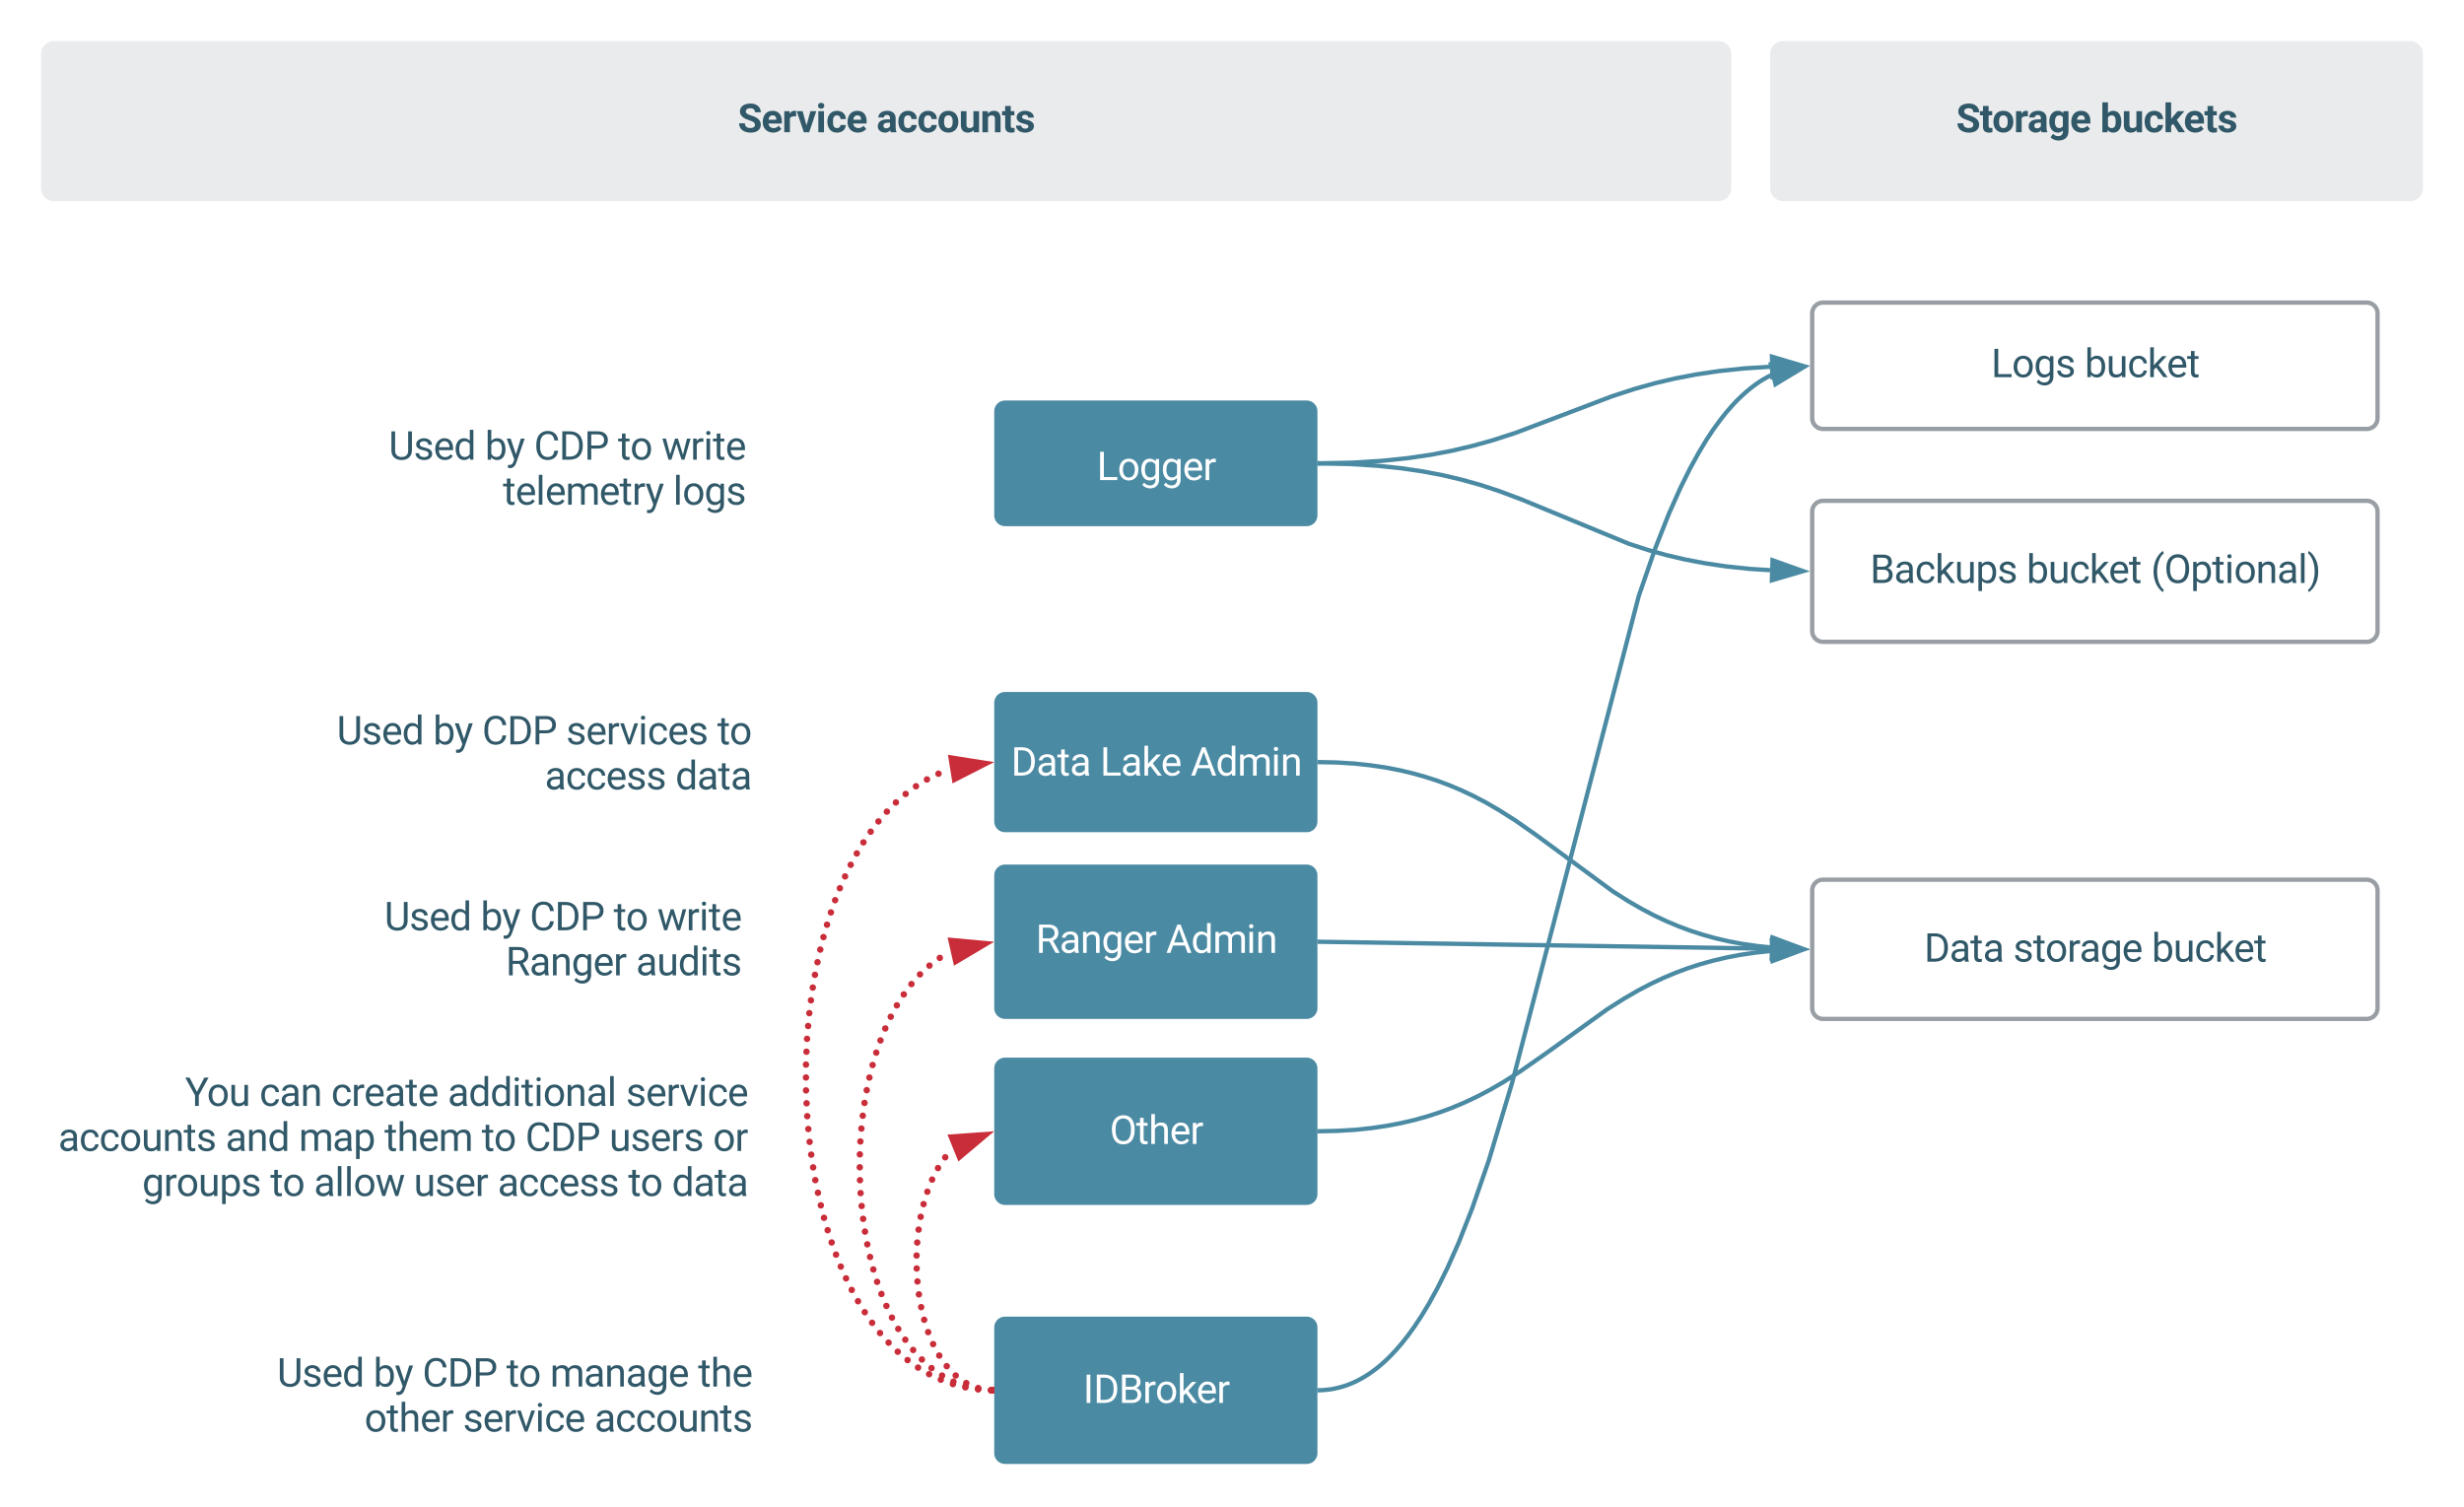 <svg xmlns="http://www.w3.org/2000/svg" viewBox="0 0 1140 697.3" height="697.3" width="1140"><defs xmlns:xlink="http://www.w3.org/1999/xlink"><path id="a" d="m362-157h690v157h-883v-1456h193z" fill="#fff"/><path id="b" d="m584 20c-306 6-503-247-493-571 10-320 175-545 491-551 308-5 503 247 494 573-9 322-175 543-492 549zm-2-970c-208 0-305 185-305 421 0 216 106 398 307 398 211 0 307-186 307-420 0-214-109-399-309-399" fill="#fff"/><path id="c" d="m521 20c-281 0-425-259-425-570 0-303 147-552 427-552 132 0 235 47 309 140l9-120h169v1056c4 277-183 454-459 452-165-1-334-81-400-187l96-111c79 98 176 147 291 147 180 1 288-109 286-290v-93c-74 85-175 128-303 128zm48-965c-209 0-287 178-287 416 0 217 86 392 285 392 117 0 202-53 257-159v-494c-57-103-142-155-255-155" fill="#fff"/><path id="d" d="m599-131c141 0 220-65 285-146l113 88c-91 139-227 209-408 209-308 1-496-234-496-565 0-223 93-397 233-485 74-48 154-72 240-72 300 2 449 218 445 537v77h-733c0 197 129 357 321 357zm227-509c-3-180-88-310-260-310-170 0-264 140-282 310z" fill="#fff"/><path id="e" d="m663-916c-163-27-288 18-338 148v768h-185v-1082h180l3 125c61-97 147-145 258-145 36 0 63 5 82 14z" fill="#fff"/><path id="f" d="m1222-777c17 480-206 763-650 777h-403v-1456h411c408 9 627 269 642 679zm-190 4c3-312-149-522-447-525h-224v1141h202c308 0 473-209 469-531z" fill="#fff"/><path id="g" d="m561-1102c238-4 403 126 403 351v498c0 99 13 178 38 237v16h-194c-11-21-19-59-26-114-86 89-189 134-308 134-199 0-368-130-365-320 4-251 214-359 490-356h180v-85c-1-135-86-212-229-212-115 0-232 67-233 171h-186c20-205 206-316 430-320zm-267 776c0 117 90 185 207 185 122 0 239-75 278-162v-222h-145c-227 0-340 66-340 199" fill="#fff"/><path id="h" d="m456 20c-171 0-251-112-250-288v-671h-197v-143h197v-262h185v262h202v143h-202v671c-9 125 92 149 207 118v150c-49 13-96 20-142 20" fill="#fff"/><path id="i" d="m442-501-116 121v380h-185v-1536h185v929c135-169 291-317 436-475h225l-421 452 470 630h-217" fill="#fff"/><path id="j" d="m589-945c-131 0-219 81-264 174v771h-185v-1082h175l6 136c83-104 191-156 324-156 229 0 346 129 346 387v715h-185v-716c-2-153-65-229-217-229" fill="#fff"/><g id="k"><path d="m973-380h-610l-137 380h-198l556-1456h168l557 1456h-197zm-552-158h495l-248-681" fill="#fff" transform="scale(.009)"/><path d="m520 20c-276 0-425-267-425-570 0-298 151-550 427-552 127 0 227 43 301 130v-564h185v1536h-170l-9-116c-74 91-177 136-309 136zm48-965c-210 0-288 177-288 416 0 218 87 392 286 392 117 0 203-53 257-158v-497c-55-102-140-153-255-153" fill="#fff" transform="matrix(.009 0 0 .009 11.597 0)"/><path d="m1240-945c-141 0-250 95-250 227v718h-186v-709c0-157-77-236-231-236-121 0-204 52-249 155v790h-185v-1082h175l5 120c79-93 186-140 321-140 151 0 254 58 309 174 69-98 181-174 345-174 237 0 362 126 362 377v725h-185v-714c-2-159-67-231-231-231" fill="#fff" transform="matrix(.009 0 0 .009 21.623 0)"/><path d="m341 0h-185v-1082h185zm-91-1264c-68 0-108-42-109-105 0-62 41-107 109-107s110 44 110 107-42 105-110 105" fill="#fff" transform="matrix(.009 0 0 .009 37.205 0)"/><use transform="matrix(.009 0 0 .009 41.519 0)" xlink:href="#j"/></g><path id="l" d="m584 20c-306 6-503-247-493-571 10-320 175-545 491-551 308-5 503 247 494 573-9 322-175 543-492 549zm-2-970c-208 0-305 185-305 421 0 216 106 398 307 398 211 0 307-186 307-420 0-214-109-399-309-399" fill="#305868"/><path id="m" d="m521 20c-281 0-425-259-425-570 0-303 147-552 427-552 132 0 235 47 309 140l9-120h169v1056c4 277-183 454-459 452-165-1-334-81-400-187l96-111c79 98 176 147 291 147 180 1 288-109 286-290v-93c-74 85-175 128-303 128zm48-965c-209 0-287 178-287 416 0 217 86 392 285 392 117 0 202-53 257-159v-494c-57-103-142-155-255-155" fill="#305868"/><path id="n" d="m538-131c121 0 232-49 232-156 0-50-20-88-56-117-73-60-334-92-420-143-92-55-162-110-162-238 0-190 192-317 400-317 223 0 414 129 413 338h-186c0-108-110-186-227-186-119 0-215 53-215 159 0 45 18 78 53 101 76 52 331 90 416 139 98 57 169 115 169 251 0 208-195 320-417 320-176 0-314-68-386-174-38-55-57-115-57-179h185c6 129 116 202 258 202" fill="#305868"/><path id="o" d="m634-1102c292 0 422 254 422 573 0 298-143 547-420 549-137 0-242-48-317-145l-9 125h-170v-1536h185v573c75-93 178-139 309-139zm-44 965c207 0 281-175 281-413 0-224-79-395-283-395-122 0-210 57-263 170v468c57 113 145 170 265 170" fill="#305868"/><path id="p" d="m491 20c-241-1-355-148-355-398v-704h185v699c0 164 67 246 200 246 141 0 235-53 282-158v-787h185v1082h-176l-4-107c-72 85-178 127-317 127" fill="#305868"/><path id="q" d="m277-555c0 244 77 420 297 424 127 2 249-93 255-210h175c-24 214-199 361-430 361-316 0-493-242-482-582 11-319 164-533 481-540 237-5 426 165 431 392h-175c-7-133-115-242-256-240-209 4-296 166-296 395" fill="#305868"/><path id="r" d="m442-501-116 121v380h-185v-1536h185v929c135-169 291-317 436-475h225l-421 452 470 630h-217" fill="#305868"/><path id="s" d="m599-131c141 0 220-65 285-146l113 88c-91 139-227 209-408 209-308 1-496-234-496-565 0-223 93-397 233-485 74-48 154-72 240-72 300 2 449 218 445 537v77h-733c0 197 129 357 321 357zm227-509c-3-180-88-310-260-310-170 0-264 140-282 310z" fill="#305868"/><path id="t" d="m456 20c-171 0-251-112-250-288v-671h-197v-143h197v-262h185v262h202v143h-202v671c-9 125 92 149 207 118v150c-49 13-96 20-142 20" fill="#305868"/><g id="u"><use transform="scale(.009)" xlink:href="#o"/><use transform="matrix(.009 0 0 .009 9.974 0)" xlink:href="#p"/><use transform="matrix(.009 0 0 .009 19.774 0)" xlink:href="#q"/><use transform="matrix(.009 0 0 .009 29.08 0)" xlink:href="#r"/><use transform="matrix(.009 0 0 .009 37.917 0)" xlink:href="#s"/><use transform="matrix(.009 0 0 .009 47.335 0)" xlink:href="#t"/></g><path id="v" d="m561-1102c238-4 403 126 403 351v498c0 99 13 178 38 237v16h-194c-11-21-19-59-26-114-86 89-189 134-308 134-199 0-368-130-365-320 4-251 214-359 490-356h180v-85c-1-135-86-212-229-212-115 0-232 67-233 171h-186c20-205 206-316 430-320zm-267 776c0 117 90 185 207 185 122 0 239-75 278-162v-222h-145c-227 0-340 66-340 199" fill="#305868"/><path id="w" d="m632-1102c291 0 422 251 422 573 0 297-141 548-419 549-131 0-235-42-310-125v521h-185v-1498h169l9 120c75-93 180-140 314-140zm-53 971c207 0 290-180 290-419 0-218-92-395-292-395-112 0-196 50-252 149v517c55 99 140 148 254 148" fill="#305868"/><path id="x" d="m341 0h-185v-1082h185zm-91-1264c-68 0-108-42-109-105 0-62 41-107 109-107s110 44 110 107-42 105-110 105" fill="#305868"/><path id="y" d="m589-945c-131 0-219 81-264 174v771h-185v-1082h175l6 136c83-104 191-156 324-156 229 0 346 129 346 387v715h-185v-716c-2-153-65-229-217-229" fill="#305868"/><path id="z" d="m341 0h-185v-1536h185z" fill="#305868"/><path id="A" d="m1222-777c17 480-206 763-650 777h-403v-1456h411c408 9 627 269 642 679zm-190 4c3-312-149-522-447-525h-224v1141h202c308 0 473-209 469-531z" fill="#305868"/><path id="B" d="m663-916c-163-27-288 18-338 148v768h-185v-1082h180l3 125c61-97 147-145 258-145 36 0 63 5 82 14z" fill="#305868"/><path id="C" d="m520 20c-276 0-425-267-425-570 0-298 151-550 427-552 127 0 227 43 301 130v-564h185v1536h-170l-9-116c-74 91-177 136-309 136zm48-965c-210 0-288 177-288 416 0 218 87 392 286 392 117 0 203-53 257-158v-497c-55-102-140-153-255-153" fill="#305868"/><g id="D"><path d="m665-137c214 0 337-121 336-332v-987h193v990c-3 300-218 486-529 486-309 0-526-181-525-484v-992h190v986c-1 210 123 333 335 333" fill="#305868" transform="scale(.009)"/><use transform="matrix(.009 0 0 .009 11.528 0)" xlink:href="#n"/><use transform="matrix(.009 0 0 .009 20.694 0)" xlink:href="#s"/><use transform="matrix(.009 0 0 .009 30.113 0)" xlink:href="#C"/></g><path id="E" d="m494-271 252-811h198l-435 1249c-84 214-210 307-425 254v-150c167 16 242-37 283-173l41-110-386-1070h202" fill="#305868"/><g id="F"><use transform="scale(.009)" xlink:href="#o"/><use transform="matrix(.009 0 0 .009 9.878 0)" xlink:href="#E"/></g><g id="G"><path d="m688-137c238 0 323-102 359-325h193c-32 297-228 482-552 482-361 0-569-299-569-680 0-197 8-360 73-497 88-186 257-317 513-319 316-2 509 195 535 488h-193c-31-212-118-330-342-330-272 0-397 224-393 523v141c-3 282 115 517 376 517" fill="#305868" transform="scale(.009)"/><use transform="matrix(.009 0 0 .009 11.571 0)" xlink:href="#A"/><path d="m1216-1011c-1 297-202 441-512 441h-343v570h-192v-1456h537c297-6 510 164 510 445zm-192 2c1-178-126-288-307-289h-356v571h345c196 1 318-92 318-282" fill="#305868" transform="matrix(.009 0 0 .009 23.229 0)"/></g><g id="H"><use transform="scale(.009)" xlink:href="#t"/><use transform="matrix(.009 0 0 .009 5.634 0)" xlink:href="#l"/></g><path id="I" d="m1098-255 208-827h185l-315 1082h-150l-263-820-256 820h-150l-314-1082h184l213 810 252-810h149" fill="#305868"/><g id="J"><use transform="scale(.009)" xlink:href="#I"/><use transform="matrix(.009 0 0 .009 13.359 0)" xlink:href="#B"/><use transform="matrix(.009 0 0 .009 19.375 0)" xlink:href="#x"/><use transform="matrix(.009 0 0 .009 23.689 0)" xlink:href="#t"/><use transform="matrix(.009 0 0 .009 29.497 0)" xlink:href="#s"/></g><path id="K" d="m1240-945c-141 0-250 95-250 227v718h-186v-709c0-157-77-236-231-236-121 0-204 52-249 155v790h-185v-1082h175l5 120c79-93 186-140 321-140 151 0 254 58 309 174 69-98 181-174 345-174 237 0 362 126 362 377v725h-185v-714c-2-159-67-231-231-231" fill="#305868"/><path id="L" d="m497-251 268-831h189l-388 1082h-141l-392-1082h189" fill="#305868"/><g id="M"><use transform="scale(.009)" xlink:href="#v"/><use transform="matrix(.009 0 0 .009 9.67 0)" xlink:href="#q"/><use transform="matrix(.009 0 0 .009 18.976 0)" xlink:href="#q"/><use transform="matrix(.009 0 0 .009 28.281 0)" xlink:href="#s"/><use transform="matrix(.009 0 0 .009 37.7 0)" xlink:href="#n"/><use transform="matrix(.009 0 0 .009 46.866 0)" xlink:href="#n"/></g><g id="N"><use transform="scale(.009)" xlink:href="#C"/><use transform="matrix(.009 0 0 .009 10.026 0)" xlink:href="#v"/><use transform="matrix(.009 0 0 .009 19.696 0)" xlink:href="#t"/><use transform="matrix(.009 0 0 .009 25.503 0)" xlink:href="#v"/></g><path id="O" d="m589-945c-131 0-219 81-264 174v771h-185v-1536h185v585c82-101 189-151 320-151 229 0 346 129 346 387v715h-185v-716c-2-153-65-229-217-229" fill="#305868"/><path id="P" d="m658-217c127 0 227-49 227-165 0-57-21-98-60-130-79-64-370-142-463-196-162-95-248-210-248-361 0-280 246-403 537-407 213-3 383 84 467 216 45 69 68 147 68 234h-300c0-139-96-211-240-211-129 0-232 55-232 169 0 47 24 87 72 119s117 62 210 90c171 51 295 115 373 191s117 171 117 284c-2 272-237 411-528 404-327-7-580-155-589-478h301c0 161 96 241 288 241" fill="#305868"/><path id="Q" d="m1031-175c-79 115-234 195-422 195-322 0-549-226-537-563 12-330 180-559 505-559 309 0 482 214 477 537v118h-689c15 134 115 234 263 234 111 0 198-40 261-121zm-261-469c5-139-62-226-194-224-130 1-191 97-208 224z" fill="#305868"/><path id="R" d="m719-811c-143-24-279 1-319 103v708h-289v-1082h273l8 129c74-124 180-175 331-136" fill="#305868"/><path id="S" d="m355-556c-2 203 30 338 206 343 102 3 181-63 182-161h271c-13 246-193 391-448 394-324 4-500-232-500-574 0-320 184-548 498-548 262 0 451 167 450 423h-271c-1-108-75-193-184-189-162 6-202 123-204 312" fill="#305868"/><path id="T" d="m552-1102c254-4 435 134 435 383v469c1 103 15 180 43 233v17h-292c-13-26-23-58-29-97-70 78-161 117-273 117-198 0-372-133-368-324 5-258 212-357 496-357h133c11-137-29-227-160-227-90 0-156 45-156 131h-289c15-231 213-342 460-345zm-195 777c0 76 61 124 142 124 88 0 168-45 198-105v-186h-108c-152 2-232 51-232 167" fill="#305868"/><path id="U" d="m579 20c-322 0-521-234-513-571 8-331 182-551 511-551 324 0 514 231 514 572 0 319-198 550-512 550zm-2-888c-169 0-222 141-222 338 0 181 61 317 224 317 170 0 223-137 223-338 0-178-64-317-225-317" fill="#305868"/><path id="V" d="m463 20c-241-1-359-147-359-393v-709h289v699c0 113 51 169 154 169 98 0 165-34 202-102v-766h290v1082h-272l-8-110c-71 87-170 130-296 130" fill="#305868"/><path id="W" d="m457-330c2 83 25 111 111 112 32 0 60-2 85-7v219c-57 17-115 26-175 26-203 0-310-102-310-307v-583h-158v-212h158v-266h289v266h185v212h-185z" fill="#305868"/><path id="X" d="m529-185c94 0 168-33 168-114 0-35-18-63-53-83s-91-39-168-55c-257-54-386-163-386-328 0-208 203-337 432-337 246 0 451 124 453 349h-289c-2-91-62-143-165-143-86 0-151 41-153 117 0 32 16 57 46 77 63 43 257 69 335 100 151 60 229 153 229 291 0 298-424 404-696 283-120-53-222-162-226-316h274c5 106 86 159 199 159" fill="#305868"/></defs><g xmlns:xlink="http://www.w3.org/1999/xlink" transform="translate(560 380)"><path d="m-586-536h1236v1136h-1236z" fill="#fff"/><path d="m-100-189.7a5 5 0 0 1 5-5h139.53a5 5 0 0 1 5 5v48.13a5 5 0 0 1 -5 5h-139.53a5 5 0 0 1 -5-5z" fill="#4b8aa3"/><g transform="translate(-52.543 -157.881)"><use transform="scale(.009)" xlink:href="#a"/><use transform="matrix(.009 0 0 .009 9.566 0)" xlink:href="#b"/><use transform="matrix(.009 0 0 .009 19.705 0)" xlink:href="#c"/><use transform="matrix(.009 0 0 .009 29.679 0)" xlink:href="#c"/><use transform="matrix(.009 0 0 .009 39.653 0)" xlink:href="#d"/><use transform="matrix(.009 0 0 .009 49.071 0)" xlink:href="#e"/></g><path d="m-100-54.85a5 5 0 0 1 5-5h139.53a5 5 0 0 1 5 5v54.88a5 5 0 0 1 -5 5h-139.53a5 5 0 0 1 -5-5z" fill="#4b8aa3"/><g transform="translate(-92.214 -21.168)"><use transform="scale(.009)" xlink:href="#f"/><use transform="matrix(.009 0 0 .009 11.658 0)" xlink:href="#g"/><use transform="matrix(.009 0 0 .009 21.328 0)" xlink:href="#h"/><use transform="matrix(.009 0 0 .009 27.135 0)" xlink:href="#g"/></g><g transform="translate(-51.007 -21.168)"><use transform="scale(.009)" xlink:href="#a"/><use transform="matrix(.009 0 0 .009 9.566 0)" xlink:href="#g"/><use transform="matrix(.009 0 0 .009 19.236 0)" xlink:href="#i"/><use transform="matrix(.009 0 0 .009 28.073 0)" xlink:href="#d"/></g><use transform="translate(-9.115 -21.168)" xlink:href="#k"/><path d="m-100 114.33a5 5 0 0 1 5-5h139.53a5 5 0 0 1 5 5v58.14a5 5 0 0 1 -5 5h-139.53a5 5 0 0 1 -5-5z" fill="#4b8aa3"/><g transform="translate(-46.628 149.257)"><path d="m703-1476c426 0 599 333 586 795-11 408-187 701-584 701-422 0-587-333-587-793 0-282 106-507 280-617 89-56 190-86 305-86zm2 1333c312 0 393-279 393-632 0-308-116-536-395-536-269 0-394 232-394 523v107c-4 298 123 538 396 538" fill="#fff" transform="scale(.009)"/><use transform="matrix(.009 0 0 .009 12.222 0)" xlink:href="#h"/><path d="m589-945c-131 0-219 81-264 174v771h-185v-1536h185v585c82-101 189-151 320-151 229 0 346 129 346 387v715h-185v-716c-2-153-65-229-217-229" fill="#fff" transform="matrix(.009 0 0 .009 18.03 0)"/><use transform="matrix(.009 0 0 .009 27.821 0)" xlink:href="#d"/><use transform="matrix(.009 0 0 .009 37.24 0)" xlink:href="#e"/></g><path d="m-100 25a5 5 0 0 1 5-5h139.53a5 5 0 0 1 5 5v61.4a5 5 0 0 1 -5 5h-139.53a5 5 0 0 1 -5-5z" fill="#4b8aa3"/><g transform="translate(-80.781 60.868)"><path d="m1161-1018c0 201-122 330-278 388l342 618v12h-206l-316-589h-342v589h-193v-1456h482c310-2 511 139 511 438zm-193 0c0-187-120-280-313-280h-294v552h295c179 3 313-101 312-272" fill="#fff" transform="scale(.009)"/><use transform="matrix(.009 0 0 .009 10.946 0)" xlink:href="#g"/><use transform="matrix(.009 0 0 .009 20.616 0)" xlink:href="#j"/><use transform="matrix(.009 0 0 .009 30.425 0)" xlink:href="#c"/><use transform="matrix(.009 0 0 .009 40.399 0)" xlink:href="#d"/><use transform="matrix(.009 0 0 .009 49.818 0)" xlink:href="#e"/></g><use transform="translate(-20.547 60.868)" xlink:href="#k"/><path d="m-100 234.15a5 5 0 0 1 5-5h139.53a5 5 0 0 1 5 5v58.15a5 5 0 0 1 -5 5h-139.53a5 5 0 0 1 -5-5z" fill="#4b8aa3"/><g transform="translate(-58.906 269.082)"><path d="m375 0h-192v-1456h192z" fill="#fff" transform="scale(.009)"/><use transform="matrix(.009 0 0 .009 4.835 0)" xlink:href="#f"/><path d="m1160-420c-1 275-197 420-486 420h-505v-1456h476c294-1 476 112 476 388 0 153-99 253-216 302 146 38 255 167 255 346zm-482 263c171 2 289-95 289-261 0-175-95-263-286-263h-320v524zm250-912c-2-172-104-229-283-229h-284v463h290c157 3 278-84 277-234" fill="#fff" transform="matrix(.009 0 0 .009 16.493 0)"/><use transform="matrix(.009 0 0 .009 27.561 0)" xlink:href="#e"/><use transform="matrix(.009 0 0 .009 33.403 0)" xlink:href="#b"/><use transform="matrix(.009 0 0 .009 43.542 0)" xlink:href="#i"/><use transform="matrix(.009 0 0 .009 52.378 0)" xlink:href="#d"/><use transform="matrix(.009 0 0 .009 61.797 0)" xlink:href="#e"/></g><g stroke="#4b8aa3"><path d="m50.54-165.65 15.38-.3 13.72-.87 11.86-1.24 10.58-1.56 9.75-1.86 9.36-2.2 9.47-2.64 10.67-3.47 20.72-7.84 23.57-8.97 10.67-3.48 9.48-2.65 9.36-2.2 9.75-1.85 10.57-1.56 11.86-1.24 11.6-.73" fill="none" stroke-linejoin="round" stroke-width="2"/><path d="m50.58-164.65-1.05.02v-2l1-.02z" fill="#4b8aa3" stroke-width=".05"/><path d="m274.2-210.7-14.14 5-.24-9.27z" fill="#4b8aa3" stroke-width="2"/><path d="m50.54-165.6 13.93.28 12.7.8 11.1 1.15 9.92 1.46 9.13 1.73 8.67 2.04 8.54 2.38 8.9 2.9 10.44 3.9 49.64 20.5 8.9 2.9 8.55 2.38 8.67 2.03 9.14 1.74 9.94 1.47 11.08 1.16 9.15.57" fill="none" stroke-linejoin="round" stroke-width="2"/><path d="m50.58-166.6-.04 2-1-.03v-2z" fill="#4b8aa3" stroke-width=".05"/><path d="m274.2-115.77-14.4 4.23.27-9.27z" fill="#4b8aa3" stroke-width="2"/><path d="m50.54-27.4 7.93.17 8.1.5 7.43.8 6.9 1 6.43 1.23 6.1 1.44 5.85 1.63 5.66 1.83 5.55 2.07 5.5 2.32 5.6 2.62 5.8 3.04 6.26 3.62 7.2 4.56 9.7 6.78 35.57 26.13 7.18 4.57 6.26 3.6 5.8 3.05 5.6 2.63 5.53 2.32 5.53 2.07 5.66 1.83 5.83 1.63 6.1 1.43 6.46 1.22 6.87 1 6 .64" fill="none" stroke-linejoin="round" stroke-width="2"/><path d="m50.58-28.4-.04 2h-1v-2z" fill="#4b8aa3" stroke-width=".05"/><path d="m274.2 59.05-14.46 4 .43-9.27z" fill="#4b8aa3" stroke-width="2"/><path d="m50.54 55.72 208.4 3.2" fill="none" stroke-linejoin="round" stroke-width="2"/><path d="m50.58 54.72-.03 2-1.02-.02v-2z" fill="#4b8aa3" stroke-width=".05"/><path d="m274.2 59.15-14.33 4.42.14-9.27z" fill="#4b8aa3" stroke-width="2"/><path d="m50.54 143.38 8.18-.17 8.3-.5 7.6-.8 7-1.04 6.58-1.25 6.22-1.45 5.94-1.66 5.76-1.88 5.65-2.1 5.64-2.37 5.75-2.7 6-3.14 6.54-3.78 7.75-4.93 12.18-8.53 27.9-20.08 7.75-4.92 6.55-3.8 6-3.13 5.73-2.7 5.64-2.37 5.65-2.1 5.76-1.87 5.96-1.65 6.2-1.46 6.58-1.26 7.03-1.03 6.6-.7v.02" fill="none" stroke-linejoin="round" stroke-width="2"/><path d="m50.58 144.38-1.05.02v-2l1-.02z" fill="#4b8aa3" stroke-width=".05"/><path d="m274.2 59.34-14.04 5.26-.4-9.26z" fill="#4b8aa3" stroke-width="2"/></g><path d="m278.44-235a5 5 0 0 1 5-5h251.56a5 5 0 0 1 5 5v48.46a5 5 0 0 1 -5 5h-251.56a5 5 0 0 1 -5-5z" fill="#fff" stroke="#989ea4" stroke-width="2"/><g transform="translate(361.243 -205.507)"><path d="m362-157h690v157h-883v-1456h193z" fill="#305868" transform="scale(.009)"/><use transform="matrix(.009 0 0 .009 9.566 0)" xlink:href="#l"/><use transform="matrix(.009 0 0 .009 19.705 0)" xlink:href="#m"/><use transform="matrix(.009 0 0 .009 29.679 0)" xlink:href="#n"/></g><use transform="translate(404.49 -205.507)" xlink:href="#u"/><path d="m278.44-143.3a5 5 0 0 1 5-5h251.56a5 5 0 0 1 5 5v55.24a5 5 0 0 1 -5 5h-251.56a5 5 0 0 1 -5-5z" fill="#fff" stroke="#989ea4" stroke-width="2"/><g transform="translate(305.215 -110.297)"><path d="m1160-420c-1 275-197 420-486 420h-505v-1456h476c294-1 476 112 476 388 0 153-99 253-216 302 146 38 255 167 255 346zm-482 263c171 2 289-95 289-261 0-175-95-263-286-263h-320v524zm250-912c-2-172-104-229-283-229h-284v463h290c157 3 278-84 277-234" fill="#305868" transform="scale(.009)"/><use transform="matrix(.009 0 0 .009 11.068 0)" xlink:href="#v"/><use transform="matrix(.009 0 0 .009 20.738 0)" xlink:href="#q"/><use transform="matrix(.009 0 0 .009 30.043 0)" xlink:href="#r"/><use transform="matrix(.009 0 0 .009 39.054 0)" xlink:href="#p"/><use transform="matrix(.009 0 0 .009 48.854 0)" xlink:href="#w"/><use transform="matrix(.009 0 0 .009 58.828 0)" xlink:href="#n"/></g><g transform="translate(377.611 -110.297)"><use transform="scale(.009)" xlink:href="#o"/><use transform="matrix(.009 0 0 .009 9.974 0)" xlink:href="#p"/><use transform="matrix(.009 0 0 .009 19.774 0)" xlink:href="#q"/><use transform="matrix(.009 0 0 .009 29.08 0)" xlink:href="#r"/><use transform="matrix(.009 0 0 .009 37.917 0)" xlink:href="#s"/><use transform="matrix(.009 0 0 .009 47.335 0)" xlink:href="#t"/></g><g transform="translate(435.154 -110.297)"><path d="m319-664c-15 438 109 822 342 1021l-38 113c-89-49-172-133-254-248-227-319-298-800-175-1247 67-244 240-513 429-618l38 122c-201 153-330 502-342 857" fill="#305868" transform="scale(.009)"/><path d="m703-1476c426 0 599 333 586 795-11 408-187 701-584 701-422 0-587-333-587-793 0-282 106-507 280-617 89-56 190-86 305-86zm2 1333c312 0 393-279 393-632 0-308-116-536-395-536-269 0-394 232-394 523v107c-4 298 123 538 396 538" fill="#305868" transform="matrix(.009 0 0 .009 6.076 0)"/><use transform="matrix(.009 0 0 .009 18.299 0)" xlink:href="#w"/><use transform="matrix(.009 0 0 .009 28.273 0)" xlink:href="#t"/><use transform="matrix(.009 0 0 .009 34.08 0)" xlink:href="#x"/><use transform="matrix(.009 0 0 .009 38.394 0)" xlink:href="#l"/><use transform="matrix(.009 0 0 .009 48.533 0)" xlink:href="#y"/><use transform="matrix(.009 0 0 .009 58.342 0)" xlink:href="#v"/><use transform="matrix(.009 0 0 .009 68.012 0)" xlink:href="#z"/><path d="m38 357c293-216 419-844 299-1341-53-219-157-429-299-546l39-113c190 106 362 378 431 621 75 268 76 597 0 868-68 242-242 519-431 624" fill="#305868" transform="matrix(.009 0 0 .009 72.326 0)"/></g><path d="m278.44 32a5 5 0 0 1 5-5h251.56a5 5 0 0 1 5 5v54.4a5 5 0 0 1 -5 5h-251.56a5 5 0 0 1 -5-5z" fill="#fff" stroke="#989ea4" stroke-width="2"/><g transform="translate(330.228 64.925)"><use transform="scale(.009)" xlink:href="#A"/><use transform="matrix(.009 0 0 .009 11.658 0)" xlink:href="#v"/><use transform="matrix(.009 0 0 .009 21.328 0)" xlink:href="#t"/><use transform="matrix(.009 0 0 .009 27.135 0)" xlink:href="#v"/></g><g transform="translate(371.434 64.925)"><use transform="scale(.009)" xlink:href="#n"/><use transform="matrix(.009 0 0 .009 9.167 0)" xlink:href="#t"/><use transform="matrix(.009 0 0 .009 14.8 0)" xlink:href="#l"/><use transform="matrix(.009 0 0 .009 24.939 0)" xlink:href="#B"/><use transform="matrix(.009 0 0 .009 30.608 0)" xlink:href="#v"/><use transform="matrix(.009 0 0 .009 40.278 0)" xlink:href="#m"/><use transform="matrix(.009 0 0 .009 50.252 0)" xlink:href="#s"/></g><use transform="translate(435.506 64.925)" xlink:href="#u"/><path d="m-420-188.83h209.95v46.4h-209.95z" fill="none"/><use transform="translate(-380.165 -167.334)" xlink:href="#D"/><use transform="translate(-335.625 -167.334)" xlink:href="#F"/><use transform="translate(-312.934 -167.334)" xlink:href="#G"/><use transform="translate(-274.089 -167.334)" xlink:href="#H"/><use transform="translate(-253.915 -167.334)" xlink:href="#J"/><g transform="translate(-327.344 -146.501)"><use transform="scale(.009)" xlink:href="#t"/><use transform="matrix(.009 0 0 .009 5.807 0)" xlink:href="#s"/><use transform="matrix(.009 0 0 .009 15.226 0)" xlink:href="#z"/><use transform="matrix(.009 0 0 .009 19.54 0)" xlink:href="#s"/><use transform="matrix(.009 0 0 .009 28.958 0)" xlink:href="#K"/><use transform="matrix(.009 0 0 .009 44.54 0)" xlink:href="#s"/><use transform="matrix(.009 0 0 .009 53.958 0)" xlink:href="#t"/><use transform="matrix(.009 0 0 .009 59.766 0)" xlink:href="#B"/><use transform="matrix(.009 0 0 .009 65.938 0)" xlink:href="#E"/></g><g transform="translate(-248.594 -146.501)"><use transform="scale(.009)" xlink:href="#z"/><use transform="matrix(.009 0 0 .009 4.314 0)" xlink:href="#l"/><use transform="matrix(.009 0 0 .009 14.453 0)" xlink:href="#m"/><use transform="matrix(.009 0 0 .009 24.427 0)" xlink:href="#n"/></g><path d="m-417.36-57.1h209.95v31.36h-209.96z" fill="none"/><use transform="translate(-404.181 -35.605)" xlink:href="#D"/><use transform="translate(-359.641 -35.605)" xlink:href="#F"/><use transform="translate(-336.95 -35.605)" xlink:href="#G"/><g transform="translate(-298.105 -35.605)"><use transform="scale(.009)" xlink:href="#n"/><use transform="matrix(.009 0 0 .009 9.167 0)" xlink:href="#s"/><use transform="matrix(.009 0 0 .009 18.585 0)" xlink:href="#B"/><use transform="matrix(.009 0 0 .009 24.757 0)" xlink:href="#L"/><use transform="matrix(.009 0 0 .009 33.368 0)" xlink:href="#x"/><use transform="matrix(.009 0 0 .009 37.682 0)" xlink:href="#q"/><use transform="matrix(.009 0 0 .009 46.988 0)" xlink:href="#s"/><use transform="matrix(.009 0 0 .009 56.406 0)" xlink:href="#n"/></g><g transform="translate(-228.131 -35.605)"><use transform="scale(.009)" xlink:href="#t"/><use transform="matrix(.009 0 0 .009 5.634 0)" xlink:href="#l"/></g><use transform="translate(-307.966 -14.772)" xlink:href="#M"/><use transform="translate(-247.532 -14.772)" xlink:href="#N"/><path d="m-440 28.92h227.46v31.36h-227.46z" fill="none"/><use transform="translate(-382.165 50.411)" xlink:href="#D"/><use transform="translate(-337.625 50.411)" xlink:href="#F"/><use transform="translate(-314.934 50.411)" xlink:href="#G"/><use transform="translate(-276.089 50.411)" xlink:href="#H"/><use transform="translate(-255.915 50.411)" xlink:href="#J"/><g transform="translate(-326.019 71.244)"><path d="m1161-1018c0 201-122 330-278 388l342 618v12h-206l-316-589h-342v589h-193v-1456h482c310-2 511 139 511 438zm-193 0c0-187-120-280-313-280h-294v552h295c179 3 313-101 312-272" fill="#305868" transform="scale(.009)"/><use transform="matrix(.009 0 0 .009 10.946 0)" xlink:href="#v"/><use transform="matrix(.009 0 0 .009 20.616 0)" xlink:href="#y"/><use transform="matrix(.009 0 0 .009 30.425 0)" xlink:href="#m"/><use transform="matrix(.009 0 0 .009 40.399 0)" xlink:href="#s"/><use transform="matrix(.009 0 0 .009 49.818 0)" xlink:href="#B"/></g><g transform="translate(-265.785 71.244)"><use transform="scale(.009)" xlink:href="#v"/><use transform="matrix(.009 0 0 .009 9.67 0)" xlink:href="#p"/><use transform="matrix(.009 0 0 .009 19.47 0)" xlink:href="#C"/><use transform="matrix(.009 0 0 .009 29.497 0)" xlink:href="#x"/><use transform="matrix(.009 0 0 .009 33.811 0)" xlink:href="#t"/><use transform="matrix(.009 0 0 .009 39.618 0)" xlink:href="#n"/></g><path d="m-540 106.23h330.02v72.5h-330.02z" fill="none"/><g transform="translate(-474.408 131.664)"><path d="m613-725 380-731h218l-502 913v543h-192v-543l-502-913h220" fill="#305868" transform="scale(.009)"/><use transform="matrix(.009 0 0 .009 10.113 0)" xlink:href="#l"/><use transform="matrix(.009 0 0 .009 20.252 0)" xlink:href="#p"/></g><g transform="translate(-439.955 131.664)"><use transform="scale(.009)" xlink:href="#q"/><use transform="matrix(.009 0 0 .009 9.306 0)" xlink:href="#v"/><use transform="matrix(.009 0 0 .009 18.976 0)" xlink:href="#y"/></g><g transform="translate(-406.769 131.664)"><use transform="scale(.009)" xlink:href="#q"/><use transform="matrix(.009 0 0 .009 9.306 0)" xlink:href="#B"/><use transform="matrix(.009 0 0 .009 15.156 0)" xlink:href="#s"/><use transform="matrix(.009 0 0 .009 24.575 0)" xlink:href="#v"/><use transform="matrix(.009 0 0 .009 34.245 0)" xlink:href="#t"/><use transform="matrix(.009 0 0 .009 40.052 0)" xlink:href="#s"/></g><g transform="translate(-352.898 131.664)"><use transform="scale(.009)" xlink:href="#v"/><use transform="matrix(.009 0 0 .009 9.67 0)" xlink:href="#C"/><use transform="matrix(.009 0 0 .009 19.696 0)" xlink:href="#C"/><use transform="matrix(.009 0 0 .009 29.722 0)" xlink:href="#x"/><use transform="matrix(.009 0 0 .009 34.036 0)" xlink:href="#t"/><use transform="matrix(.009 0 0 .009 39.844 0)" xlink:href="#x"/><use transform="matrix(.009 0 0 .009 44.158 0)" xlink:href="#l"/><use transform="matrix(.009 0 0 .009 54.297 0)" xlink:href="#y"/><use transform="matrix(.009 0 0 .009 64.106 0)" xlink:href="#v"/><use transform="matrix(.009 0 0 .009 73.776 0)" xlink:href="#z"/></g><g transform="translate(-270.406 131.664)"><use transform="scale(.009)" xlink:href="#n"/><use transform="matrix(.009 0 0 .009 9.167 0)" xlink:href="#s"/><use transform="matrix(.009 0 0 .009 18.585 0)" xlink:href="#B"/><use transform="matrix(.009 0 0 .009 24.757 0)" xlink:href="#L"/><use transform="matrix(.009 0 0 .009 33.368 0)" xlink:href="#x"/><use transform="matrix(.009 0 0 .009 37.682 0)" xlink:href="#q"/><use transform="matrix(.009 0 0 .009 46.988 0)" xlink:href="#s"/></g><g transform="translate(-533.08 152.498)"><use transform="scale(.009)" xlink:href="#v"/><use transform="matrix(.009 0 0 .009 9.67 0)" xlink:href="#q"/><use transform="matrix(.009 0 0 .009 18.976 0)" xlink:href="#q"/><use transform="matrix(.009 0 0 .009 28.281 0)" xlink:href="#l"/><use transform="matrix(.009 0 0 .009 38.42 0)" xlink:href="#p"/><use transform="matrix(.009 0 0 .009 48.22 0)" xlink:href="#y"/><use transform="matrix(.009 0 0 .009 58.03 0)" xlink:href="#t"/><use transform="matrix(.009 0 0 .009 63.837 0)" xlink:href="#n"/></g><g transform="translate(-455.675 152.498)"><use transform="scale(.009)" xlink:href="#v"/><use transform="matrix(.009 0 0 .009 9.67 0)" xlink:href="#y"/><use transform="matrix(.009 0 0 .009 19.479 0)" xlink:href="#C"/></g><g transform="translate(-421.769 152.498)"><use transform="scale(.009)" xlink:href="#K"/><use transform="matrix(.009 0 0 .009 15.582 0)" xlink:href="#v"/><use transform="matrix(.009 0 0 .009 25.252 0)" xlink:href="#w"/></g><g transform="translate(-382.142 152.498)"><use transform="scale(.009)" xlink:href="#t"/><use transform="matrix(.009 0 0 .009 5.807 0)" xlink:href="#O"/><use transform="matrix(.009 0 0 .009 15.599 0)" xlink:href="#s"/><use transform="matrix(.009 0 0 .009 25.017 0)" xlink:href="#K"/></g><use transform="translate(-337.142 152.498)" xlink:href="#H"/><use transform="translate(-316.969 152.498)" xlink:href="#G"/><g transform="translate(-278.123 152.498)"><use transform="scale(.009)" xlink:href="#p"/><use transform="matrix(.009 0 0 .009 9.8 0)" xlink:href="#n"/><use transform="matrix(.009 0 0 .009 18.967 0)" xlink:href="#s"/><use transform="matrix(.009 0 0 .009 28.385 0)" xlink:href="#B"/><use transform="matrix(.009 0 0 .009 34.401 0)" xlink:href="#n"/></g><g transform="translate(-230.155 152.498)"><use transform="scale(.009)" xlink:href="#l"/><use transform="matrix(.009 0 0 .009 10.139 0)" xlink:href="#B"/></g><g transform="translate(-494.252 173.331)"><use transform="scale(.009)" xlink:href="#m"/><use transform="matrix(.009 0 0 .009 9.974 0)" xlink:href="#B"/><use transform="matrix(.009 0 0 .009 15.816 0)" xlink:href="#l"/><use transform="matrix(.009 0 0 .009 25.955 0)" xlink:href="#p"/><use transform="matrix(.009 0 0 .009 35.755 0)" xlink:href="#w"/><use transform="matrix(.009 0 0 .009 45.729 0)" xlink:href="#n"/></g><use transform="translate(-434.955 173.331)" xlink:href="#H"/><g transform="translate(-414.781 173.331)"><use transform="scale(.009)" xlink:href="#v"/><use transform="matrix(.009 0 0 .009 9.67 0)" xlink:href="#z"/><use transform="matrix(.009 0 0 .009 13.984 0)" xlink:href="#z"/><use transform="matrix(.009 0 0 .009 18.299 0)" xlink:href="#l"/><use transform="matrix(.009 0 0 .009 28.438 0)" xlink:href="#I"/></g><g transform="translate(-368.583 173.331)"><use transform="scale(.009)" xlink:href="#p"/><use transform="matrix(.009 0 0 .009 9.8 0)" xlink:href="#n"/><use transform="matrix(.009 0 0 .009 18.967 0)" xlink:href="#s"/><use transform="matrix(.009 0 0 .009 28.385 0)" xlink:href="#B"/></g><use transform="translate(-329.781 173.331)" xlink:href="#M"/><use transform="translate(-269.347 173.331)" xlink:href="#H"/><use transform="translate(-249.174 173.331)" xlink:href="#N"/><path d="m-540-355a5 5 0 0 1 5-5h770a5 5 0 0 1 5 5v62.06a5 5 0 0 1 -5 5h-770a5 5 0 0 1 -5-5z" fill="#eaebec" stroke="#eaebec" stroke-width="2"/><g transform="translate(-218.681 -318.819)"><use transform="scale(.009)" xlink:href="#P"/><use transform="matrix(.009 0 0 .009 10.929 0)" xlink:href="#Q"/><use transform="matrix(.009 0 0 .009 20.538 0)" xlink:href="#R"/><path d="m516-353 201-729h302l-365 1082h-276l-365-1082h302" fill="#305868" transform="matrix(.009 0 0 .009 27.179 0)"/><path d="m416 0h-290v-1082h290zm-145-1212c-92 0-162-61-162-150s68-149 162-149c93 0 162 60 162 149s-70 150-162 150" fill="#305868" transform="matrix(.009 0 0 .009 36.163 0)"/><use transform="matrix(.009 0 0 .009 40.877 0)" xlink:href="#S"/><use transform="matrix(.009 0 0 .009 50.148 0)" xlink:href="#Q"/></g><g transform="translate(-154.497 -318.819)"><use transform="scale(.009)" xlink:href="#T"/><use transform="matrix(.009 0 0 .009 9.531 0)" xlink:href="#S"/><use transform="matrix(.009 0 0 .009 18.802 0)" xlink:href="#S"/><use transform="matrix(.009 0 0 .009 28.073 0)" xlink:href="#U"/><use transform="matrix(.009 0 0 .009 38.125 0)" xlink:href="#V"/><path d="m750-692c-1-124-48-174-173-175-81 0-142 35-183 104v763h-289v-1082h272l9 125c77-97 181-145 311-145 244 0 342 151 342 403v699h-289z" fill="#305868" transform="matrix(.009 0 0 .009 48.073 0)"/><use transform="matrix(.009 0 0 .009 58.03 0)" xlink:href="#W"/><use transform="matrix(.009 0 0 .009 64.036 0)" xlink:href="#X"/></g><path d="m260-355a5 5 0 0 1 5-5h290a5 5 0 0 1 5 5v62.06a5 5 0 0 1 -5 5h-290a5 5 0 0 1 -5-5z" fill="#eaebec" stroke="#eaebec" stroke-width="2"/><g transform="translate(345.013 -318.819)"><use transform="scale(.009)" xlink:href="#P"/><use transform="matrix(.009 0 0 .009 10.929 0)" xlink:href="#W"/><use transform="matrix(.009 0 0 .009 16.675 0)" xlink:href="#U"/><use transform="matrix(.009 0 0 .009 26.727 0)" xlink:href="#R"/><use transform="matrix(.009 0 0 .009 32.951 0)" xlink:href="#T"/><path d="m505 20c-284-2-436-259-436-569 0-302 153-553 438-553 119 0 211 41 277 122l12-102h262v1046c-8 305-208 458-520 462-160 1-335-76-403-170l128-176c72 81 159 121 262 121 172 1 260-107 243-294-67 75-154 113-263 113zm76-887c-165 0-223 147-223 339 0 172 66 314 221 314 88 0 151-33 189-99v-455c-39-66-101-99-187-99" fill="#305868" transform="matrix(.009 0 0 .009 42.483 0)"/><use transform="matrix(.009 0 0 .009 52.63 0)" xlink:href="#Q"/></g><g transform="translate(411.68 -318.819)"><path d="m663-1102c295 0 423 246 423 571 0 313-131 551-421 551-117 0-211-45-281-135l-13 115h-260v-1536h289v551c67-78 154-117 263-117zm-71 889c164 0 209-139 205-339-3-189-44-315-207-315-92 0-155 38-190 113v427c35 76 99 114 192 114" fill="#305868" transform="scale(.009)"/><use transform="matrix(.009 0 0 .009 10.009 0)" xlink:href="#V"/><use transform="matrix(.009 0 0 .009 19.957 0)" xlink:href="#S"/><path d="m504-434-104 104v330h-289v-1536h289v851c106-137 222-264 333-397h347l-391 451 425 631h-332" fill="#305868" transform="matrix(.009 0 0 .009 29.227 0)"/><use transform="matrix(.009 0 0 .009 38.55 0)" xlink:href="#Q"/><use transform="matrix(.009 0 0 .009 48.16 0)" xlink:href="#W"/><use transform="matrix(.009 0 0 .009 54.167 0)" xlink:href="#X"/></g><path d="m-460 237.4h252.6v51.66h-252.6z" fill="none"/><use transform="translate(-431.792 261.508)" xlink:href="#D"/><use transform="translate(-387.252 261.508)" xlink:href="#F"/><use transform="translate(-364.561 261.508)" xlink:href="#G"/><use transform="translate(-325.715 261.508)" xlink:href="#H"/><g transform="translate(-305.542 261.508)"><use transform="scale(.009)" xlink:href="#K"/><use transform="matrix(.009 0 0 .009 15.582 0)" xlink:href="#v"/><use transform="matrix(.009 0 0 .009 25.252 0)" xlink:href="#y"/><use transform="matrix(.009 0 0 .009 35.061 0)" xlink:href="#v"/><use transform="matrix(.009 0 0 .009 44.731 0)" xlink:href="#m"/><use transform="matrix(.009 0 0 .009 54.705 0)" xlink:href="#s"/></g><g transform="translate(-237.017 261.508)"><use transform="scale(.009)" xlink:href="#t"/><use transform="matrix(.009 0 0 .009 5.807 0)" xlink:href="#O"/><use transform="matrix(.009 0 0 .009 15.599 0)" xlink:href="#s"/></g><g transform="translate(-391.384 282.342)"><use transform="scale(.009)" xlink:href="#l"/><use transform="matrix(.009 0 0 .009 10.139 0)" xlink:href="#t"/><use transform="matrix(.009 0 0 .009 15.946 0)" xlink:href="#O"/><use transform="matrix(.009 0 0 .009 25.738 0)" xlink:href="#s"/><use transform="matrix(.009 0 0 .009 35.156 0)" xlink:href="#B"/></g><g transform="translate(-345.811 282.342)"><use transform="scale(.009)" xlink:href="#n"/><use transform="matrix(.009 0 0 .009 9.167 0)" xlink:href="#s"/><use transform="matrix(.009 0 0 .009 18.585 0)" xlink:href="#B"/><use transform="matrix(.009 0 0 .009 24.757 0)" xlink:href="#L"/><use transform="matrix(.009 0 0 .009 33.368 0)" xlink:href="#x"/><use transform="matrix(.009 0 0 .009 37.682 0)" xlink:href="#q"/><use transform="matrix(.009 0 0 .009 46.988 0)" xlink:href="#s"/></g><g transform="translate(-285.003 282.342)"><use transform="scale(.009)" xlink:href="#v"/><use transform="matrix(.009 0 0 .009 9.67 0)" xlink:href="#q"/><use transform="matrix(.009 0 0 .009 18.976 0)" xlink:href="#q"/><use transform="matrix(.009 0 0 .009 28.281 0)" xlink:href="#l"/><use transform="matrix(.009 0 0 .009 38.42 0)" xlink:href="#p"/><use transform="matrix(.009 0 0 .009 48.22 0)" xlink:href="#y"/><use transform="matrix(.009 0 0 .009 58.03 0)" xlink:href="#t"/><use transform="matrix(.009 0 0 .009 63.837 0)" xlink:href="#n"/></g><path d="m-100 263.18c0 .83-.67 1.5-1.5 1.5s-1.5-.67-1.5-1.5.67-1.5 1.5-1.5 1.5.67 1.5 1.5zm-5.9-1c0 .84-.68 1.5-1.5 1.5-.84 0-1.5-.66-1.5-1.5 0-.82.66-1.5 1.5-1.5.82 0 1.5.68 1.5 1.5zm-5.54-2.3c0 .8-.67 1.5-1.5 1.5s-1.5-.7-1.5-1.5c0-.84.67-1.5 1.5-1.5s1.5.66 1.5 1.5zm-4.9-3.5c0 .84-.66 1.5-1.5 1.5-.82 0-1.5-.66-1.5-1.5 0-.82.68-1.5 1.5-1.5.84 0 1.5.68 1.5 1.5zm-4.14-4.32c0 .83-.68 1.5-1.5 1.5-.83 0-1.5-.67-1.5-1.5s.67-1.5 1.5-1.5c.82 0 1.5.67 1.5 1.5zm-3.46-4.9c0 .82-.67 1.5-1.5 1.5s-1.5-.68-1.5-1.5c0-.84.67-1.5 1.5-1.5s1.5.66 1.5 1.5zm-2.84-5.3c0 .83-.67 1.5-1.5 1.5s-1.5-.67-1.5-1.5.67-1.5 1.5-1.5 1.5.67 1.5 1.5zm-2.3-5.55c0 .84-.66 1.5-1.5 1.5-.82 0-1.5-.66-1.5-1.5 0-.82.68-1.5 1.5-1.5.84 0 1.5.68 1.5 1.5zm-1.83-5.7c0 .8-.68 1.5-1.5 1.5-.84 0-1.5-.7-1.5-1.5 0-.84.66-1.5 1.5-1.5.82 0 1.5.66 1.5 1.5zm-1.4-5.86c0 .83-.67 1.5-1.5 1.5s-1.5-.67-1.5-1.5.67-1.5 1.5-1.5 1.5.67 1.5 1.5zm-1.05-5.9c0 .82-.67 1.5-1.5 1.5s-1.5-.68-1.5-1.5c0-.84.67-1.5 1.5-1.5s1.5.66 1.5 1.5zm-.66-5.98c0 .83-.7 1.5-1.5 1.5-.84 0-1.5-.67-1.5-1.5s.66-1.5 1.5-1.5c.8 0 1.5.67 1.5 1.5zm-.37-6c0 .83-.67 1.5-1.5 1.5s-1.5-.67-1.5-1.5.67-1.5 1.5-1.5 1.5.67 1.5 1.5zm-.05-6c0 .82-.67 1.5-1.5 1.5s-1.5-.68-1.5-1.5c0-.84.67-1.5 1.5-1.5s1.5.66 1.5 1.5zm.3-6c0 .82-.66 1.5-1.5 1.5-.8 0-1.5-.68-1.5-1.5 0-.84.7-1.5 1.5-1.5.84 0 1.5.66 1.5 1.5zm.64-5.98c0 .83-.68 1.5-1.5 1.5-.83 0-1.5-.67-1.5-1.5s.67-1.5 1.5-1.5c.82 0 1.5.67 1.5 1.5zm.95-5.93c0 .83-.67 1.5-1.5 1.5s-1.5-.67-1.5-1.5.67-1.5 1.5-1.5 1.5.67 1.5 1.5zm1.35-5.86c0 .82-.67 1.5-1.5 1.5s-1.5-.68-1.5-1.5c0-.84.67-1.5 1.5-1.5s1.5.66 1.5 1.5zm1.75-5.75c0 .83-.67 1.5-1.5 1.5s-1.5-.67-1.5-1.5.67-1.5 1.5-1.5 1.5.67 1.5 1.5zm2.2-5.6c0 .84-.67 1.5-1.5 1.5-.82 0-1.5-.66-1.5-1.5 0-.82.68-1.5 1.5-1.5.83 0 1.5.68 1.5 1.5zm2.73-5.34c0 .84-.67 1.5-1.5 1.5s-1.5-.66-1.5-1.5c0-.82.67-1.5 1.5-1.5s1.5.68 1.5 1.5zm3.34-4.98c0 .83-.67 1.5-1.5 1.5s-1.5-.67-1.5-1.5.67-1.5 1.5-1.5 1.5.67 1.5 1.5z" fill="#c92d39"/><path d="m-100 261.72v3l-1.57-.03.06-3z" fill="#c92d39" stroke="#c92d39" stroke-width=".05"/><path d="m-104.5 145.22-11.47 9.66-3.5-8.6z" fill="#c92d39" stroke="#c92d39" stroke-width="3"/><path d="m-100 263.2c0 .82-.67 1.5-1.5 1.5s-1.5-.68-1.5-1.5c0-.84.67-1.5 1.5-1.5s1.5.66 1.5 1.5zm-5.95-.56c0 .82-.67 1.5-1.5 1.5s-1.5-.68-1.5-1.5c0-.83.67-1.5 1.5-1.5s1.5.67 1.5 1.5zm-5.83-1.33c0 .84-.67 1.5-1.5 1.5-.82 0-1.5-.66-1.5-1.5 0-.82.68-1.5 1.5-1.5.83 0 1.5.68 1.5 1.5zm-5.6-2.1c0 .83-.66 1.5-1.5 1.5-.8 0-1.5-.67-1.5-1.5 0-.82.7-1.5 1.5-1.5.84 0 1.5.68 1.5 1.5zm-5.25-2.8c0 .8-.68 1.5-1.5 1.5-.83 0-1.5-.7-1.5-1.5 0-.84.67-1.5 1.5-1.5.82 0 1.5.66 1.5 1.5zm-4.9-3.46c0 .83-.66 1.5-1.5 1.5-.82 0-1.5-.67-1.5-1.5 0-.82.68-1.5 1.5-1.5.84 0 1.5.68 1.5 1.5zm-4.44-3.98c0 .83-.68 1.5-1.5 1.5-.83 0-1.5-.67-1.5-1.5s.67-1.5 1.5-1.5c.82 0 1.5.67 1.5 1.5zm-4.05-4.4c0 .83-.67 1.5-1.5 1.5s-1.5-.67-1.5-1.5c0-.82.67-1.5 1.5-1.5s1.5.68 1.5 1.5zm-3.64-4.74c0 .83-.67 1.5-1.5 1.5-.82 0-1.5-.67-1.5-1.5s.68-1.5 1.5-1.5c.83 0 1.5.67 1.5 1.5zm-3.25-5c0 .8-.68 1.5-1.5 1.5-.83 0-1.5-.7-1.5-1.5 0-.84.67-1.5 1.5-1.5.82 0 1.5.66 1.5 1.5zm-2.92-5.23c0 .8-.67 1.5-1.5 1.5s-1.5-.7-1.5-1.5c0-.84.67-1.5 1.5-1.5s1.5.66 1.5 1.5zm-2.56-5.4c0 .82-.68 1.5-1.5 1.5-.83 0-1.5-.68-1.5-1.5 0-.84.67-1.5 1.5-1.5.82 0 1.5.66 1.5 1.5zm-2.3-5.53c0 .82-.66 1.5-1.5 1.5-.82 0-1.5-.68-1.5-1.5 0-.83.68-1.5 1.5-1.5.84 0 1.5.67 1.5 1.5zm-2-5.63c0 .83-.68 1.5-1.5 1.5-.83 0-1.5-.67-1.5-1.5s.67-1.5 1.5-1.5c.82 0 1.5.67 1.5 1.5zm-1.76-5.72c0 .83-.67 1.5-1.5 1.5s-1.5-.67-1.5-1.5.67-1.5 1.5-1.5 1.5.67 1.5 1.5zm-1.5-5.78c0 .83-.68 1.5-1.5 1.5-.84 0-1.5-.67-1.5-1.5s.66-1.5 1.5-1.5c.82 0 1.5.67 1.5 1.5zm-1.28-5.84c0 .83-.68 1.5-1.5 1.5-.83 0-1.5-.67-1.5-1.5s.67-1.5 1.5-1.5c.82 0 1.5.67 1.5 1.5zm-1.07-5.9c0 .84-.66 1.5-1.5 1.5-.82 0-1.5-.66-1.5-1.5 0-.8.68-1.5 1.5-1.5.84 0 1.5.7 1.5 1.5zm-.86-5.9c0 .83-.67 1.5-1.5 1.5s-1.5-.67-1.5-1.5.67-1.5 1.5-1.5 1.5.67 1.5 1.5zm-.68-5.94c0 .83-.67 1.5-1.5 1.5s-1.5-.67-1.5-1.5.67-1.5 1.5-1.5 1.5.67 1.5 1.5zm-.5-5.96c0 .83-.67 1.5-1.5 1.5s-1.5-.67-1.5-1.5c0-.82.67-1.5 1.5-1.5s1.5.68 1.5 1.5zm-.27-5.97c0 .83-.68 1.5-1.5 1.5-.84 0-1.5-.67-1.5-1.5s.66-1.5 1.5-1.5c.82 0 1.5.67 1.5 1.5zm-.1-5.97c0 .82-.7 1.5-1.5 1.5-.84 0-1.5-.68-1.5-1.5 0-.83.66-1.5 1.5-1.5.8 0 1.5.67 1.5 1.5zm.04-5.98c0 .83-.67 1.5-1.5 1.5s-1.5-.67-1.5-1.5.67-1.5 1.5-1.5 1.5.67 1.5 1.5zm.25-5.98c0 .83-.68 1.5-1.5 1.5-.84 0-1.5-.67-1.5-1.5 0-.82.66-1.5 1.5-1.5.82 0 1.5.68 1.5 1.5zm.46-5.96c0 .83-.67 1.5-1.5 1.5s-1.5-.67-1.5-1.5c0-.82.67-1.5 1.5-1.5s1.5.68 1.5 1.5zm.64-5.94c0 .83-.68 1.5-1.5 1.5-.83 0-1.5-.67-1.5-1.5s.67-1.5 1.5-1.5c.82 0 1.5.67 1.5 1.5zm.8-5.92c0 .83-.66 1.5-1.5 1.5-.8 0-1.5-.67-1.5-1.5s.7-1.5 1.5-1.5c.84 0 1.5.67 1.5 1.5zm1.03-5.9c0 .84-.67 1.5-1.5 1.5s-1.5-.66-1.5-1.5c0-.82.67-1.5 1.5-1.5s1.5.68 1.5 1.5zm1.24-5.84c0 .83-.67 1.5-1.5 1.5s-1.5-.67-1.5-1.5.67-1.5 1.5-1.5 1.5.67 1.5 1.5zm1.47-5.8c0 .83-.67 1.5-1.5 1.5-.82 0-1.5-.67-1.5-1.5 0-.82.68-1.5 1.5-1.5.83 0 1.5.68 1.5 1.5zm1.7-5.73c0 .84-.67 1.5-1.5 1.5-.82 0-1.5-.66-1.5-1.5 0-.8.68-1.5 1.5-1.5.83 0 1.5.7 1.5 1.5zm1.95-5.64c0 .83-.68 1.5-1.5 1.5-.84 0-1.5-.67-1.5-1.5s.66-1.5 1.5-1.5c.82 0 1.5.67 1.5 1.5zm2.23-5.54c0 .83-.67 1.5-1.5 1.5-.82 0-1.5-.67-1.5-1.5s.68-1.5 1.5-1.5c.83 0 1.5.67 1.5 1.5zm2.53-5.42c0 .83-.67 1.5-1.5 1.5s-1.5-.67-1.5-1.5.67-1.5 1.5-1.5 1.5.67 1.5 1.5zm2.82-5.27c0 .83-.67 1.5-1.5 1.5-.82 0-1.5-.67-1.5-1.5 0-.82.68-1.5 1.5-1.5.83 0 1.5.68 1.5 1.5zm3.2-5.05c0 .83-.68 1.5-1.5 1.5-.83 0-1.5-.67-1.5-1.5s.67-1.5 1.5-1.5c.82 0 1.5.67 1.5 1.5zm3.55-4.8c0 .83-.67 1.5-1.5 1.5-.82 0-1.5-.67-1.5-1.5s.68-1.5 1.5-1.5c.83 0 1.5.67 1.5 1.5zm3.96-4.48c0 .83-.68 1.5-1.5 1.5-.84 0-1.5-.67-1.5-1.5s.66-1.5 1.5-1.5c.82 0 1.5.67 1.5 1.5zm4.37-4.06c0 .83-.67 1.5-1.5 1.5s-1.5-.67-1.5-1.5.67-1.5 1.5-1.5 1.5.67 1.5 1.5zm4.8-3.57c0 .83-.67 1.5-1.5 1.5s-1.5-.67-1.5-1.5c0-.82.67-1.5 1.5-1.5s1.5.68 1.5 1.5z" fill="#c92d39"/><path d="m-100 261.72v3l-1.57-.03.06-3z" fill="#c92d39" stroke="#c92d39" stroke-width=".05"/><path d="m-104.73 56.78-12.9 7.67-2.04-9.04z" fill="#c92d39" stroke="#c92d39" stroke-width="3"/><path d="m-100 263.2c0 .82-.67 1.5-1.5 1.5s-1.5-.68-1.5-1.5c0-.84.67-1.5 1.5-1.5s1.5.66 1.5 1.5zm-5.96-.4c0 .83-.67 1.5-1.5 1.5s-1.5-.67-1.5-1.5.67-1.5 1.5-1.5 1.5.67 1.5 1.5zm-5.9-.93c0 .83-.66 1.5-1.5 1.5-.82 0-1.5-.67-1.5-1.5s.68-1.5 1.5-1.5c.84 0 1.5.67 1.5 1.5zm-5.77-1.5c0 .83-.67 1.5-1.5 1.5-.82 0-1.5-.67-1.5-1.5 0-.82.68-1.5 1.5-1.5.83 0 1.5.68 1.5 1.5zm-5.6-2.04c0 .83-.67 1.5-1.5 1.5s-1.5-.67-1.5-1.5.67-1.5 1.5-1.5 1.5.67 1.5 1.5zm-5.4-2.56c0 .83-.66 1.5-1.5 1.5-.82 0-1.5-.67-1.5-1.5s.68-1.5 1.5-1.5c.84 0 1.5.67 1.5 1.5zm-5.12-3.04c0 .83-.67 1.5-1.5 1.5s-1.5-.67-1.5-1.5.67-1.5 1.5-1.5 1.5.67 1.5 1.5zm-4.85-3.48c0 .83-.67 1.5-1.5 1.5s-1.5-.67-1.5-1.5.67-1.5 1.5-1.5 1.5.67 1.5 1.5zm-4.55-3.87c0 .83-.67 1.5-1.5 1.5-.82 0-1.5-.67-1.5-1.5 0-.82.68-1.5 1.5-1.5.83 0 1.5.68 1.5 1.5zm-4.24-4.2c0 .84-.66 1.5-1.5 1.5-.82 0-1.5-.66-1.5-1.5 0-.82.68-1.5 1.5-1.5.84 0 1.5.68 1.5 1.5zm-3.96-4.45c0 .83-.67 1.5-1.5 1.5s-1.5-.67-1.5-1.5.67-1.5 1.5-1.5 1.5.67 1.5 1.5zm-3.65-4.73c0 .84-.68 1.5-1.5 1.5-.83 0-1.5-.66-1.5-1.5 0-.82.67-1.5 1.5-1.5.82 0 1.5.68 1.5 1.5zm-3.4-4.9c0 .83-.67 1.5-1.5 1.5-.82 0-1.5-.67-1.5-1.5s.68-1.5 1.5-1.5c.83 0 1.5.67 1.5 1.5zm-3.14-5.08c0 .83-.67 1.5-1.5 1.5-.82 0-1.5-.67-1.5-1.5s.68-1.5 1.5-1.5c.83 0 1.5.67 1.5 1.5zm-2.9-5.22c0 .83-.66 1.5-1.5 1.5-.8 0-1.5-.67-1.5-1.5s.7-1.5 1.5-1.5c.84 0 1.5.67 1.5 1.5zm-2.63-5.35c0 .83-.68 1.5-1.5 1.5-.83 0-1.5-.67-1.5-1.5s.67-1.5 1.5-1.5c.82 0 1.5.67 1.5 1.5zm-2.43-5.45c0 .83-.67 1.5-1.5 1.5s-1.5-.67-1.5-1.5.67-1.5 1.5-1.5 1.5.67 1.5 1.5zm-2.2-5.54c0 .82-.68 1.5-1.5 1.5-.84 0-1.5-.68-1.5-1.5 0-.83.66-1.5 1.5-1.5.82 0 1.5.67 1.5 1.5zm-2.03-5.62c0 .83-.67 1.5-1.5 1.5s-1.5-.67-1.5-1.5.67-1.5 1.5-1.5 1.5.67 1.5 1.5zm-1.84-5.68c0 .83-.67 1.5-1.5 1.5s-1.5-.67-1.5-1.5.67-1.5 1.5-1.5 1.5.67 1.5 1.5zm-1.7-5.72c0 .83-.66 1.5-1.5 1.5-.82 0-1.5-.67-1.5-1.5s.68-1.5 1.5-1.5c.84 0 1.5.67 1.5 1.5zm-1.47-5.78c0 .83-.68 1.5-1.5 1.5-.83 0-1.5-.67-1.5-1.5s.67-1.5 1.5-1.5c.82 0 1.5.67 1.5 1.5zm-1.33-5.82c0 .83-.67 1.5-1.5 1.5s-1.5-.67-1.5-1.5.67-1.5 1.5-1.5 1.5.67 1.5 1.5zm-1.22-5.84c0 .82-.66 1.5-1.5 1.5-.82 0-1.5-.68-1.5-1.5 0-.83.68-1.5 1.5-1.5.84 0 1.5.67 1.5 1.5zm-1-5.9c0 .84-.66 1.5-1.5 1.5-.8 0-1.5-.66-1.5-1.5 0-.82.7-1.5 1.5-1.5.84 0 1.5.68 1.5 1.5zm-.9-5.9c0 .84-.66 1.5-1.5 1.5-.82 0-1.5-.66-1.5-1.5 0-.82.68-1.5 1.5-1.5.84 0 1.5.68 1.5 1.5zm-.73-5.9c0 .82-.68 1.5-1.5 1.5-.83 0-1.5-.68-1.5-1.5 0-.84.67-1.5 1.5-1.5.82 0 1.5.66 1.5 1.5zm-.6-5.95c0 .83-.68 1.5-1.5 1.5-.83 0-1.5-.67-1.5-1.5s.67-1.5 1.5-1.5c.82 0 1.5.67 1.5 1.5zm-.5-5.95c0 .83-.67 1.5-1.5 1.5s-1.5-.67-1.5-1.5.67-1.5 1.5-1.5 1.5.67 1.5 1.5zm-.3-5.96c0 .83-.7 1.5-1.5 1.5-.84 0-1.5-.67-1.5-1.5 0-.82.66-1.5 1.5-1.5.8 0 1.5.68 1.5 1.5zm-.26-5.96c0 .83-.66 1.5-1.5 1.5-.82 0-1.5-.67-1.5-1.5s.68-1.5 1.5-1.5c.84 0 1.5.67 1.5 1.5zm-.03-5.97c0 .84-.67 1.5-1.5 1.5s-1.5-.66-1.5-1.5c0-.82.67-1.5 1.5-1.5s1.5.68 1.5 1.5zm0-5.96c0 .83-.67 1.5-1.5 1.5s-1.5-.67-1.5-1.5.67-1.5 1.5-1.5 1.5.67 1.5 1.5zm.23-5.96c0 .83-.67 1.5-1.5 1.5-.82 0-1.5-.67-1.5-1.5s.68-1.5 1.5-1.5c.83 0 1.5.67 1.5 1.5zm.27-5.96c0 .82-.68 1.5-1.5 1.5-.83 0-1.5-.68-1.5-1.5 0-.83.67-1.5 1.5-1.5.82 0 1.5.67 1.5 1.5zm.5-5.95c0 .83-.68 1.5-1.5 1.5-.83 0-1.5-.67-1.5-1.5s.67-1.5 1.5-1.5c.82 0 1.5.67 1.5 1.5zm.54-5.94c0 .82-.66 1.5-1.5 1.5-.8 0-1.5-.68-1.5-1.5 0-.83.7-1.5 1.5-1.5.84 0 1.5.67 1.5 1.5zm.76-5.93c0 .83-.67 1.5-1.5 1.5s-1.5-.67-1.5-1.5c0-.82.67-1.5 1.5-1.5s1.5.68 1.5 1.5zm.85-5.9c0 .83-.66 1.5-1.5 1.5-.82 0-1.5-.67-1.5-1.5s.68-1.5 1.5-1.5c.84 0 1.5.67 1.5 1.5zm1-5.9c0 .84-.66 1.5-1.5 1.5-.82 0-1.5-.66-1.5-1.5 0-.82.68-1.5 1.5-1.5.84 0 1.5.68 1.5 1.5zm1.18-5.84c0 .83-.67 1.5-1.5 1.5s-1.5-.67-1.5-1.5.67-1.5 1.5-1.5 1.5.67 1.5 1.5zm1.28-5.83c0 .83-.68 1.5-1.5 1.5-.83 0-1.5-.67-1.5-1.5s.67-1.5 1.5-1.5c.82 0 1.5.67 1.5 1.5zm1.48-5.78c0 .83-.67 1.5-1.5 1.5s-1.5-.67-1.5-1.5.67-1.5 1.5-1.5 1.5.67 1.5 1.5zm1.64-5.74c0 .84-.67 1.5-1.5 1.5s-1.5-.66-1.5-1.5c0-.82.67-1.5 1.5-1.5s1.5.68 1.5 1.5zm1.8-5.68c0 .83-.68 1.5-1.5 1.5-.83 0-1.5-.67-1.5-1.5s.67-1.5 1.5-1.5c.82 0 1.5.67 1.5 1.5zm1.96-5.63c0 .8-.67 1.48-1.5 1.48s-1.5-.67-1.5-1.5c0-.82.67-1.5 1.5-1.5s1.5.68 1.5 1.5zm2.2-5.57c0 .83-.67 1.5-1.5 1.5s-1.5-.67-1.5-1.5c0-.82.67-1.5 1.5-1.5s1.5.68 1.5 1.5zm2.4-5.46c0 .83-.68 1.5-1.5 1.5-.84 0-1.5-.67-1.5-1.5s.66-1.5 1.5-1.5c.82 0 1.5.67 1.5 1.5zm2.6-5.37c0 .83-.67 1.5-1.5 1.5s-1.5-.67-1.5-1.5.67-1.5 1.5-1.5 1.5.67 1.5 1.5zm2.83-5.26c0 .83-.68 1.5-1.5 1.5-.83 0-1.5-.67-1.5-1.5s.67-1.5 1.5-1.5c.82 0 1.5.67 1.5 1.5zm3.06-5.12c0 .83-.67 1.5-1.5 1.5s-1.5-.67-1.5-1.5.67-1.5 1.5-1.5 1.5.67 1.5 1.5zm3.35-4.94c0 .83-.67 1.5-1.5 1.5-.82 0-1.5-.67-1.5-1.5 0-.82.68-1.5 1.5-1.5.83 0 1.5.68 1.5 1.5zm3.6-4.75c0 .83-.66 1.5-1.5 1.5-.82 0-1.5-.67-1.5-1.5s.68-1.5 1.5-1.5c.84 0 1.5.67 1.5 1.5zm3.9-4.53c0 .83-.67 1.5-1.5 1.5s-1.5-.67-1.5-1.5c0-.82.67-1.5 1.5-1.5s1.5.68 1.5 1.5zm4.18-4.25c0 .83-.67 1.5-1.5 1.5s-1.5-.67-1.5-1.5.67-1.5 1.5-1.5 1.5.67 1.5 1.5zm4.5-3.93c0 .83-.68 1.5-1.5 1.5-.83 0-1.5-.67-1.5-1.5s.67-1.5 1.5-1.5c.82 0 1.5.67 1.5 1.5zm4.78-3.56c0 .83-.67 1.5-1.5 1.5-.82 0-1.5-.67-1.5-1.5s.68-1.5 1.5-1.5c.83 0 1.5.67 1.5 1.5zm5.08-3.14c0 .83-.67 1.5-1.5 1.5s-1.5-.67-1.5-1.5.67-1.5 1.5-1.5 1.5.67 1.5 1.5zm5.34-2.67c0 .83-.68 1.5-1.5 1.5-.83 0-1.5-.67-1.5-1.5 0-.82.67-1.5 1.5-1.5.82 0 1.5.68 1.5 1.5z" fill="#c92d39"/><path d="m-100 261.72v3l-1.57-.03.06-3z" fill="#c92d39" stroke="#c92d39" stroke-width=".05"/><path d="m-104.8-26.65-13.36 6.82-1.45-9.15z" fill="#c92d39" stroke="#c92d39" stroke-width="3"/><path d="m50.54 263.2h.7l1.68-.12 1.66-.17 1.64-.23 1.63-.32 1.63-.38 1.63-.46 1.66-.52 1.65-.62 1.7-.7 1.7-.8 1.75-.92 1.78-1.03 1.84-1.16 1.9-1.32 1.98-1.5 2.06-1.7 2.17-1.95 2.27-2.23 2.4-2.57 2.58-2.98 2.76-3.5 2.98-4.1 3.25-4.9 3.6-5.94 4-7.28 4.52-9.13 5.23-11.77 6.2-15.74 7.76-22.37 10.78-35.92 58.58-225.17 7.75-22.37 6.22-15.73 5.23-11.76 4.53-9.13 4-7.28 3.58-5.94 3.25-4.9 3-4.12 2.75-3.48 2.57-2.98 2.4-2.57 2.3-2.22 2.14-1.94 2.06-1.7 1.98-1.5 1.9-1.33 1.84-1.16 1.8-1.03 1.73-.9.4-.2" fill="none" stroke="#4b8aa3" stroke-linejoin="round" stroke-width="2"/><path d="m50.58 264.2-1.05.02v-2l1-.02z" fill="#4b8aa3" stroke="#4b8aa3" stroke-width=".05"/><path d="m274.3-210.03-12.85 7.76-2.1-9.03z" fill="#4b8aa3" stroke="#4b8aa3" stroke-width="2"/></g></svg>